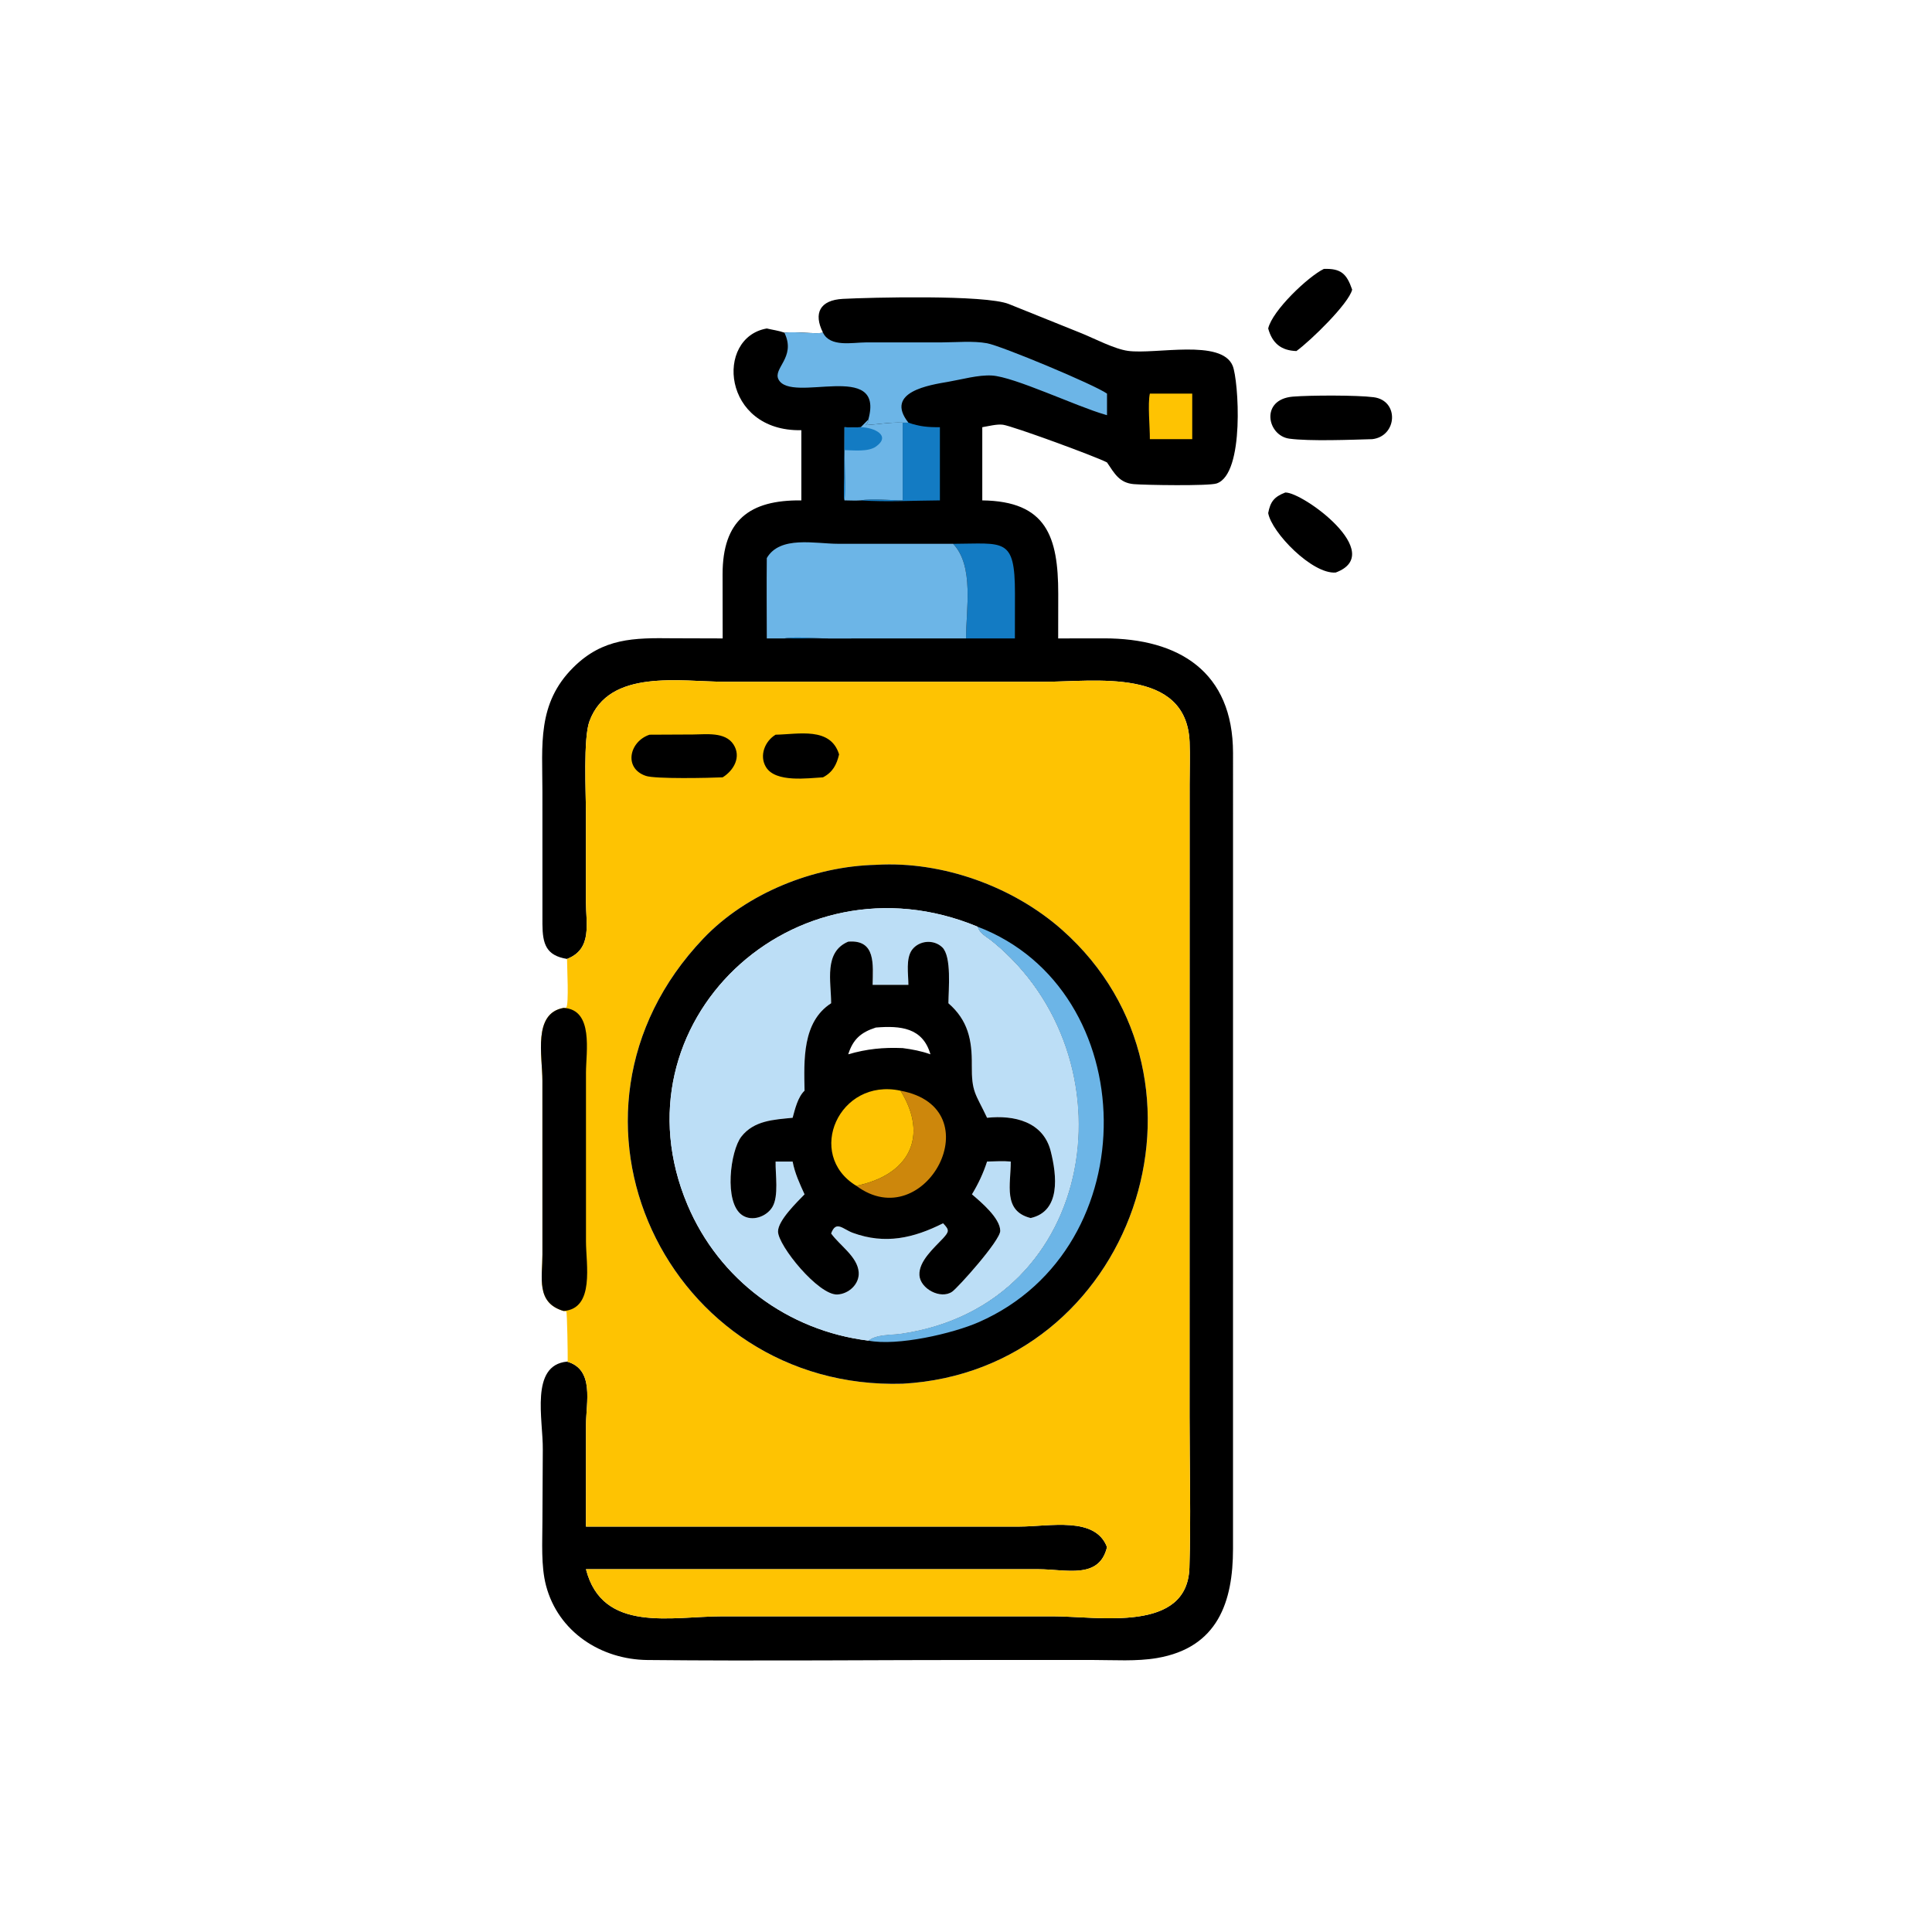 <svg version="1.1" xmlns="http://www.w3.org/2000/svg" style="display: block;" viewBox="0 0 2048 2048" width="512" height="512">
<path transform="translate(0,0)" fill="rgb(0,0,0)" d="M 1403.33 285.058 C 1421.32 284.438 1427.52 289.989 1433.35 307.034 C 1429.69 321.882 1389.38 361.16 1374.24 372.127 C 1357.99 371.584 1348.62 363.813 1344.34 348.197 C 1348.72 329.133 1386.79 293.076 1403.33 285.058 z"/>
<path transform="translate(0,0)" fill="rgb(0,0,0)" d="M 1362.44 522.085 C 1380.67 521.372 1470.52 586.667 1415.88 606.912 C 1391.13 608.871 1347.99 564.598 1344.34 543.885 C 1346.58 531.939 1350.58 526.653 1362.44 522.085 z"/>
<path transform="translate(0,0)" fill="rgb(0,0,0)" d="M 1370.35 420.448 C 1389.27 418.91 1438.68 418.791 1456.17 421.075 C 1483.45 424.639 1481.18 462.374 1454.75 465.519 C 1432.31 466.161 1388.27 467.896 1366.76 464.997 C 1343.19 461.821 1335.57 423.463 1370.35 420.448 z"/>
<path transform="translate(0,0)" fill="rgb(0,0,0)" d="M 872.393 352.608 C 862.044 332.043 869.153 318.077 893.51 316.814 C 921.699 315.352 1044.57 312.146 1069.55 322.35 L 1146.46 353.297 C 1160.57 359.036 1181.37 369.99 1195.73 371.95 C 1224.98 375.942 1294.83 358.9 1306.71 387.794 C 1312.83 402.69 1319.83 502.585 1289.6 512.504 C 1281.08 515.298 1213.84 514.23 1201.9 513.207 C 1186.67 511.901 1181.52 502.131 1173.48 490.207 C 1162.14 484.115 1073.59 451.683 1063.22 450.238 C 1056.89 449.354 1047.7 451.788 1041.26 452.847 L 1041.26 530.434 C 1109.25 531.327 1121.79 568.72 1121.78 629.48 L 1121.71 676.759 L 1170.29 676.688 C 1249.95 676.667 1306.97 712.222 1307.06 798.145 L 1307.04 1641.84 C 1307.03 1697.59 1291.23 1746.56 1226.44 1757.6 C 1204.61 1761.32 1180.86 1759.65 1158.74 1759.65 L 1050.35 1759.63 C 929.055 1759.6 807.619 1760.9 686.342 1759.68 C 637.023 1759.19 591.708 1729.85 578.817 1680.78 C 573.291 1659.75 575.007 1634.28 574.993 1612.61 L 575.384 1536.62 C 575.784 1504.93 561.511 1447.15 601.077 1443.37 C 630.467 1451.64 621.217 1486.88 621.199 1510.19 L 621.147 1618.27 L 1080.63 1618.23 C 1112.59 1618.2 1161.06 1607.02 1173.48 1640.01 C 1165.21 1674.53 1130.34 1663.46 1100.47 1663.42 L 621.147 1663.4 C 638.552 1731.7 712.133 1713.36 765.587 1713.37 L 1115.91 1713.36 C 1164.81 1713.35 1258.66 1731.33 1260.83 1661.84 C 1262.49 1608.59 1260.98 1554.86 1260.98 1501.56 L 1261.05 830.872 C 1261.07 816.155 1261.63 801.276 1261.03 786.58 C 1257.79 707.029 1159.81 722.701 1106.51 722.715 L 769.241 722.72 C 721.215 722.656 645.477 708.472 624.838 764.579 C 618.177 782.686 621.096 840.28 621.122 862.051 L 621.118 955.979 C 621.178 978.833 627.87 1005.18 602.389 1015.97 L 601.077 1016.51 C 578.895 1012.9 575.147 1000.76 575.003 979.576 L 574.979 839.315 C 575.008 789.558 569.163 745.904 607.683 707.554 C 639.151 676.226 672.002 676.095 713.509 676.6 L 766.059 676.759 L 765.965 608.66 C 766.035 551.667 794.314 529.808 849.458 530.434 L 849.458 456.029 C 765.488 457.679 757.584 357.824 812.83 348.197 C 819.114 349.707 825.31 350.442 831.457 352.608 C 843.656 351.129 864.821 354.396 872.393 352.608 z"/>
<path transform="translate(0,0)" fill="rgb(254,195,2)" d="M 1218.89 417.246 L 1263.82 417.246 L 1263.82 465.519 L 1218.89 465.519 C 1219.01 452.886 1216.5 428.236 1218.89 417.246 z"/>
<path transform="translate(0,0)" fill="rgb(19,123,195)" d="M 962.946 448.032 C 974.656 452.192 983.94 452.954 996.333 452.847 L 996.333 530.434 C 968.709 530.569 939.926 532.295 912.459 530.434 C 923.62 528.257 944.584 530.383 956.899 530.434 L 956.899 448.032 L 962.946 448.032 z"/>
<path transform="translate(0,0)" fill="rgb(108,181,231)" d="M 912.459 452.847 L 920.453 444.734 C 920.319 446.902 919.427 449.352 917.582 450.65 C 930.513 449.873 944 447.412 956.899 448.032 L 956.899 530.434 C 944.584 530.383 923.62 528.257 912.459 530.434 C 906.8 530.833 900.878 530.476 895.192 530.434 C 894.009 523.045 895.012 514.059 895.044 506.53 L 895.192 452.847 C 901.032 453.243 906.617 453.209 912.459 452.847 z"/>
<path transform="translate(0,0)" fill="rgb(19,123,195)" d="M 895.192 452.847 C 901.032 453.243 906.617 453.209 912.459 452.847 C 926.826 453.106 944.857 461.743 928.66 473.289 C 920.29 479.256 905.098 477.267 895.192 477.132 C 895.251 491.293 897.063 517.872 895.192 530.434 C 894.009 523.045 895.012 514.059 895.044 506.53 L 895.192 452.847 z"/>
<path transform="translate(0,0)" fill="rgb(19,123,195)" d="M 1010.35 576.468 C 1064.38 576.274 1075.9 569.254 1075.9 628.909 L 1075.83 676.759 L 831.457 676.759 C 841.512 674.522 865.907 676.797 878.085 676.803 L 1024.04 676.759 C 1024.02 646.517 1032.87 600.044 1010.35 576.468 z"/>
<path transform="translate(0,0)" fill="rgb(108,181,231)" d="M 872.393 352.608 C 879.983 368.328 903.704 363.008 917.725 362.974 L 998.644 362.941 C 1013.82 362.893 1031.34 361.173 1046.24 363.842 C 1061.33 366.544 1160.01 407.687 1173.48 417.246 L 1173.48 440.105 L 1171.71 439.606 C 1140.7 430.729 1075.21 399.411 1051.36 398.065 C 1037.04 397.256 1019.56 402.24 1005.34 404.686 C 985.842 408.041 937.152 415.287 962.946 448.032 L 956.899 448.032 C 944 447.412 930.513 449.873 917.582 450.65 C 919.427 449.352 920.319 446.902 920.453 444.734 C 938.358 380.923 838.64 428.586 825.21 402.126 C 819.285 390.45 843.412 378.947 832.069 353.933 L 831.457 352.608 C 843.656 351.129 864.821 354.396 872.393 352.608 z"/>
<path transform="translate(0,0)" fill="rgb(108,181,231)" d="M 812.83 591.584 C 826.825 567.485 864.22 576.434 888.241 576.432 L 1010.35 576.468 C 1032.87 600.044 1024.02 646.517 1024.04 676.759 L 878.085 676.803 C 865.907 676.797 841.512 674.522 831.457 676.759 L 812.83 676.759 C 812.781 648.372 812.541 619.969 812.83 591.584 z"/>
<path transform="translate(0,0)" fill="rgb(254,195,2)" d="M 601.077 1016.51 L 602.389 1015.97 C 627.87 1005.18 621.178 978.833 621.118 955.979 L 621.122 862.051 C 621.096 840.28 618.177 782.686 624.838 764.579 C 645.477 708.472 721.215 722.656 769.241 722.72 L 1106.51 722.715 C 1159.81 722.701 1257.79 707.029 1261.03 786.58 C 1261.63 801.276 1261.07 816.155 1261.05 830.872 L 1260.98 1501.56 C 1260.98 1554.86 1262.49 1608.59 1260.83 1661.84 C 1258.66 1731.33 1164.81 1713.35 1115.91 1713.36 L 765.587 1713.37 C 712.133 1713.36 638.552 1731.7 621.147 1663.4 L 1100.47 1663.42 C 1130.34 1663.46 1165.21 1674.53 1173.48 1640.01 C 1161.06 1607.02 1112.59 1618.2 1080.63 1618.23 L 621.147 1618.27 L 621.199 1510.19 C 621.217 1486.88 630.467 1451.64 601.077 1443.37 L 601.787 1442.78 C 601.926 1436.1 601.209 1391.76 600.332 1390.22 L 597.43 1389.69 C 567.892 1381.05 575.014 1354.27 574.993 1329.76 L 574.97 1145.81 C 574.979 1118.89 564.634 1074.2 597.43 1068.42 L 600.162 1068.18 C 603.313 1064.87 600.994 1024.4 601.077 1016.51 z M 928.388 916.766 C 862.451 918.313 791.31 946.791 745.49 994.939 C 567.533 1181.94 707.757 1474.3 956.899 1466.8 C 1201.7 1453.18 1305.96 1145.44 1126.07 985.883 C 1073.96 939.657 998.991 912.699 929.296 916.707 L 928.388 916.766 z"/>
<path transform="translate(0,0)" fill="rgb(0,0,0)" d="M 822.162 778.818 C 846.517 778.386 880.387 770.209 889.467 799.688 C 886.892 810.518 882.804 818.582 872.393 824.003 C 856.416 824.863 822.137 829.856 811.97 813.142 C 804.661 801.126 810.73 785.684 822.162 778.818 z"/>
<path transform="translate(0,0)" fill="rgb(0,0,0)" d="M 688.568 778.818 L 734.614 778.597 C 748.387 778.549 768.688 775.538 777.496 789.116 C 786.001 802.226 777.988 816.561 766.059 824.003 C 752.228 824.646 694.681 825.913 684.573 822.456 C 660.731 814.301 667.199 785.879 688.568 778.818 z"/>
<path transform="translate(0,0)" fill="rgb(0,0,0)" d="M 597.43 1068.42 C 629.651 1070.17 621.154 1115.47 621.158 1137.06 L 621.169 1316.05 C 621.157 1339.76 630.7 1387.36 597.43 1389.69 C 567.892 1381.05 575.014 1354.27 574.993 1329.76 L 574.97 1145.81 C 574.979 1118.89 564.634 1074.2 597.43 1068.42 z"/>
<path transform="translate(0,0)" fill="rgb(0,0,0)" d="M 928.388 916.766 L 929.296 916.707 C 998.991 912.699 1073.96 939.657 1126.07 985.883 C 1305.96 1145.44 1201.7 1453.18 956.899 1466.8 C 707.757 1474.3 567.533 1181.94 745.49 994.939 C 791.31 946.791 862.451 918.313 928.388 916.766 z M 920.453 1421.09 C 929.191 1414.06 944.692 1415.26 955.332 1413.7 C 1165.5 1382.9 1202.17 1120.12 1051.82 998.049 C 1046 993.327 1038.4 989.899 1036.23 982.31 C 841.137 901.319 647.714 1084.88 728.716 1277.04 C 762.298 1356.7 835.424 1410.65 920.453 1421.09 z"/>
<path transform="translate(0,0)" fill="rgb(108,181,231)" d="M 1036.23 982.31 C 1211.4 1048.95 1217.34 1322.42 1037.7 1401.47 C 1010.18 1413.58 951.221 1427.24 920.453 1421.09 C 929.191 1414.06 944.692 1415.26 955.332 1413.7 C 1165.5 1382.9 1202.17 1120.12 1051.82 998.049 C 1046 993.327 1038.4 989.899 1036.23 982.31 z"/>
<path transform="translate(0,0)" fill="rgb(188,222,246)" d="M 920.453 1421.09 C 835.424 1410.65 762.298 1356.7 728.716 1277.04 C 647.714 1084.88 841.137 901.319 1036.23 982.31 C 1038.4 989.899 1046 993.327 1051.82 998.049 C 1202.17 1120.12 1165.5 1382.9 955.332 1413.7 C 944.692 1415.26 929.191 1414.06 920.453 1421.09 z M 899.165 998.175 C 873.014 1009.17 881.05 1040.42 881.036 1063.48 C 850.169 1083.32 852.286 1124.33 852.858 1156.19 C 845.74 1162.84 842.707 1175.8 840.216 1184.9 C 820.337 1186.91 799.359 1187.66 785.871 1204.87 C 774.2 1219.77 767.126 1274.57 786.622 1288.03 C 797.149 1295.29 812.556 1289.79 818.744 1279.48 C 825.709 1267.88 821.859 1244.76 822.162 1231.29 L 840.216 1231.29 C 842.584 1243.76 847.65 1254.58 852.858 1266.05 C 844.792 1274.38 824.683 1293.79 824.748 1305.47 C 824.832 1320.52 867.604 1373.13 887.598 1372.22 C 899.695 1371.67 911.214 1361.18 910.257 1348.57 C 909 1332.02 889.99 1320.19 881.036 1307.53 C 886.304 1293.23 893.397 1302.99 904.149 1306.91 C 938.398 1319.39 968.436 1312.45 999.691 1296.73 C 1006.54 1303.81 1006.2 1305.45 999.691 1312.66 C 990.377 1322.64 973.779 1336.87 974.624 1351.72 C 975.444 1366.15 997.104 1377.68 1009.29 1369.28 C 1015.46 1365.03 1060.37 1314.98 1060.29 1304.74 C 1060.17 1291.15 1039.68 1274.04 1030.3 1266.05 C 1037.11 1254.77 1042.27 1243.81 1046.34 1231.29 C 1054.63 1231.15 1063.19 1230.5 1071.45 1231.29 C 1071.53 1255.7 1062.87 1283.76 1092.54 1291.16 C 1124.48 1284.01 1120.4 1246.22 1113.76 1220.17 C 1105.8 1188.95 1074.96 1181.83 1046.34 1184.9 C 1034.09 1158.89 1029.89 1158.27 1030.17 1128.84 C 1030.43 1102.3 1026.13 1081.59 1005.35 1063.48 C 1005.45 1049.18 1008.97 1013.92 998.8 1004.16 C 989.876 995.601 974.588 996.793 967.022 1006.55 C 959.915 1015.71 962.942 1032.88 962.946 1044.01 L 925.009 1044.01 C 925.308 1022.6 928.712 995.813 899.165 998.175 z"/>
<path transform="translate(0,0)" fill="rgb(0,0,0)" d="M 899.165 998.175 C 928.712 995.813 925.308 1022.6 925.009 1044.01 L 962.946 1044.01 C 962.942 1032.88 959.915 1015.71 967.022 1006.55 C 974.588 996.793 989.876 995.601 998.8 1004.16 C 1008.97 1013.92 1005.45 1049.18 1005.35 1063.48 C 1026.13 1081.59 1030.43 1102.3 1030.17 1128.84 C 1029.89 1158.27 1034.09 1158.89 1046.34 1184.9 C 1074.96 1181.83 1105.8 1188.95 1113.76 1220.17 C 1120.4 1246.22 1124.48 1284.01 1092.54 1291.16 C 1062.87 1283.76 1071.53 1255.7 1071.45 1231.29 C 1063.19 1230.5 1054.63 1231.15 1046.34 1231.29 C 1042.27 1243.81 1037.11 1254.77 1030.3 1266.05 C 1039.68 1274.04 1060.17 1291.15 1060.29 1304.74 C 1060.37 1314.98 1015.46 1365.03 1009.29 1369.28 C 997.104 1377.68 975.444 1366.15 974.624 1351.72 C 973.779 1336.87 990.377 1322.64 999.691 1312.66 C 1006.2 1305.45 1006.54 1303.81 999.691 1296.73 C 968.436 1312.45 938.398 1319.39 904.149 1306.91 C 893.397 1302.99 886.304 1293.23 881.036 1307.53 C 889.99 1320.19 909 1332.02 910.257 1348.57 C 911.214 1361.18 899.695 1371.67 887.598 1372.22 C 867.604 1373.13 824.832 1320.52 824.748 1305.47 C 824.683 1293.79 844.792 1274.38 852.858 1266.05 C 847.65 1254.58 842.584 1243.76 840.216 1231.29 L 822.162 1231.29 C 821.859 1244.76 825.709 1267.88 818.744 1279.48 C 812.556 1289.79 797.149 1295.29 786.622 1288.03 C 767.126 1274.57 774.2 1219.77 785.871 1204.87 C 799.359 1187.66 820.337 1186.91 840.216 1184.9 C 842.707 1175.8 845.74 1162.84 852.858 1156.19 C 852.286 1124.33 850.169 1083.32 881.036 1063.48 C 881.05 1040.42 873.014 1009.17 899.165 998.175 z M 928.388 1089.24 C 912.362 1094.37 904.117 1101.94 899.165 1117.61 C 919.02 1111.85 936.297 1110.16 956.899 1111.02 C 967.126 1112.36 976.57 1114.15 986.299 1117.61 C 978.151 1089.28 954.573 1087.11 928.388 1089.24 z"/>
<path transform="translate(0,0)" fill="rgb(205,135,12)" d="M 954.569 1156.19 C 1053.61 1174.56 980.823 1311.41 907.693 1256.99 C 964.012 1245.53 984.667 1204.57 954.569 1156.19 z"/>
<path transform="translate(0,0)" fill="rgb(254,195,2)" d="M 907.693 1256.99 C 853.354 1223.86 889.429 1142.15 954.569 1156.19 C 984.667 1204.57 964.012 1245.53 907.693 1256.99 z"/>
</svg>